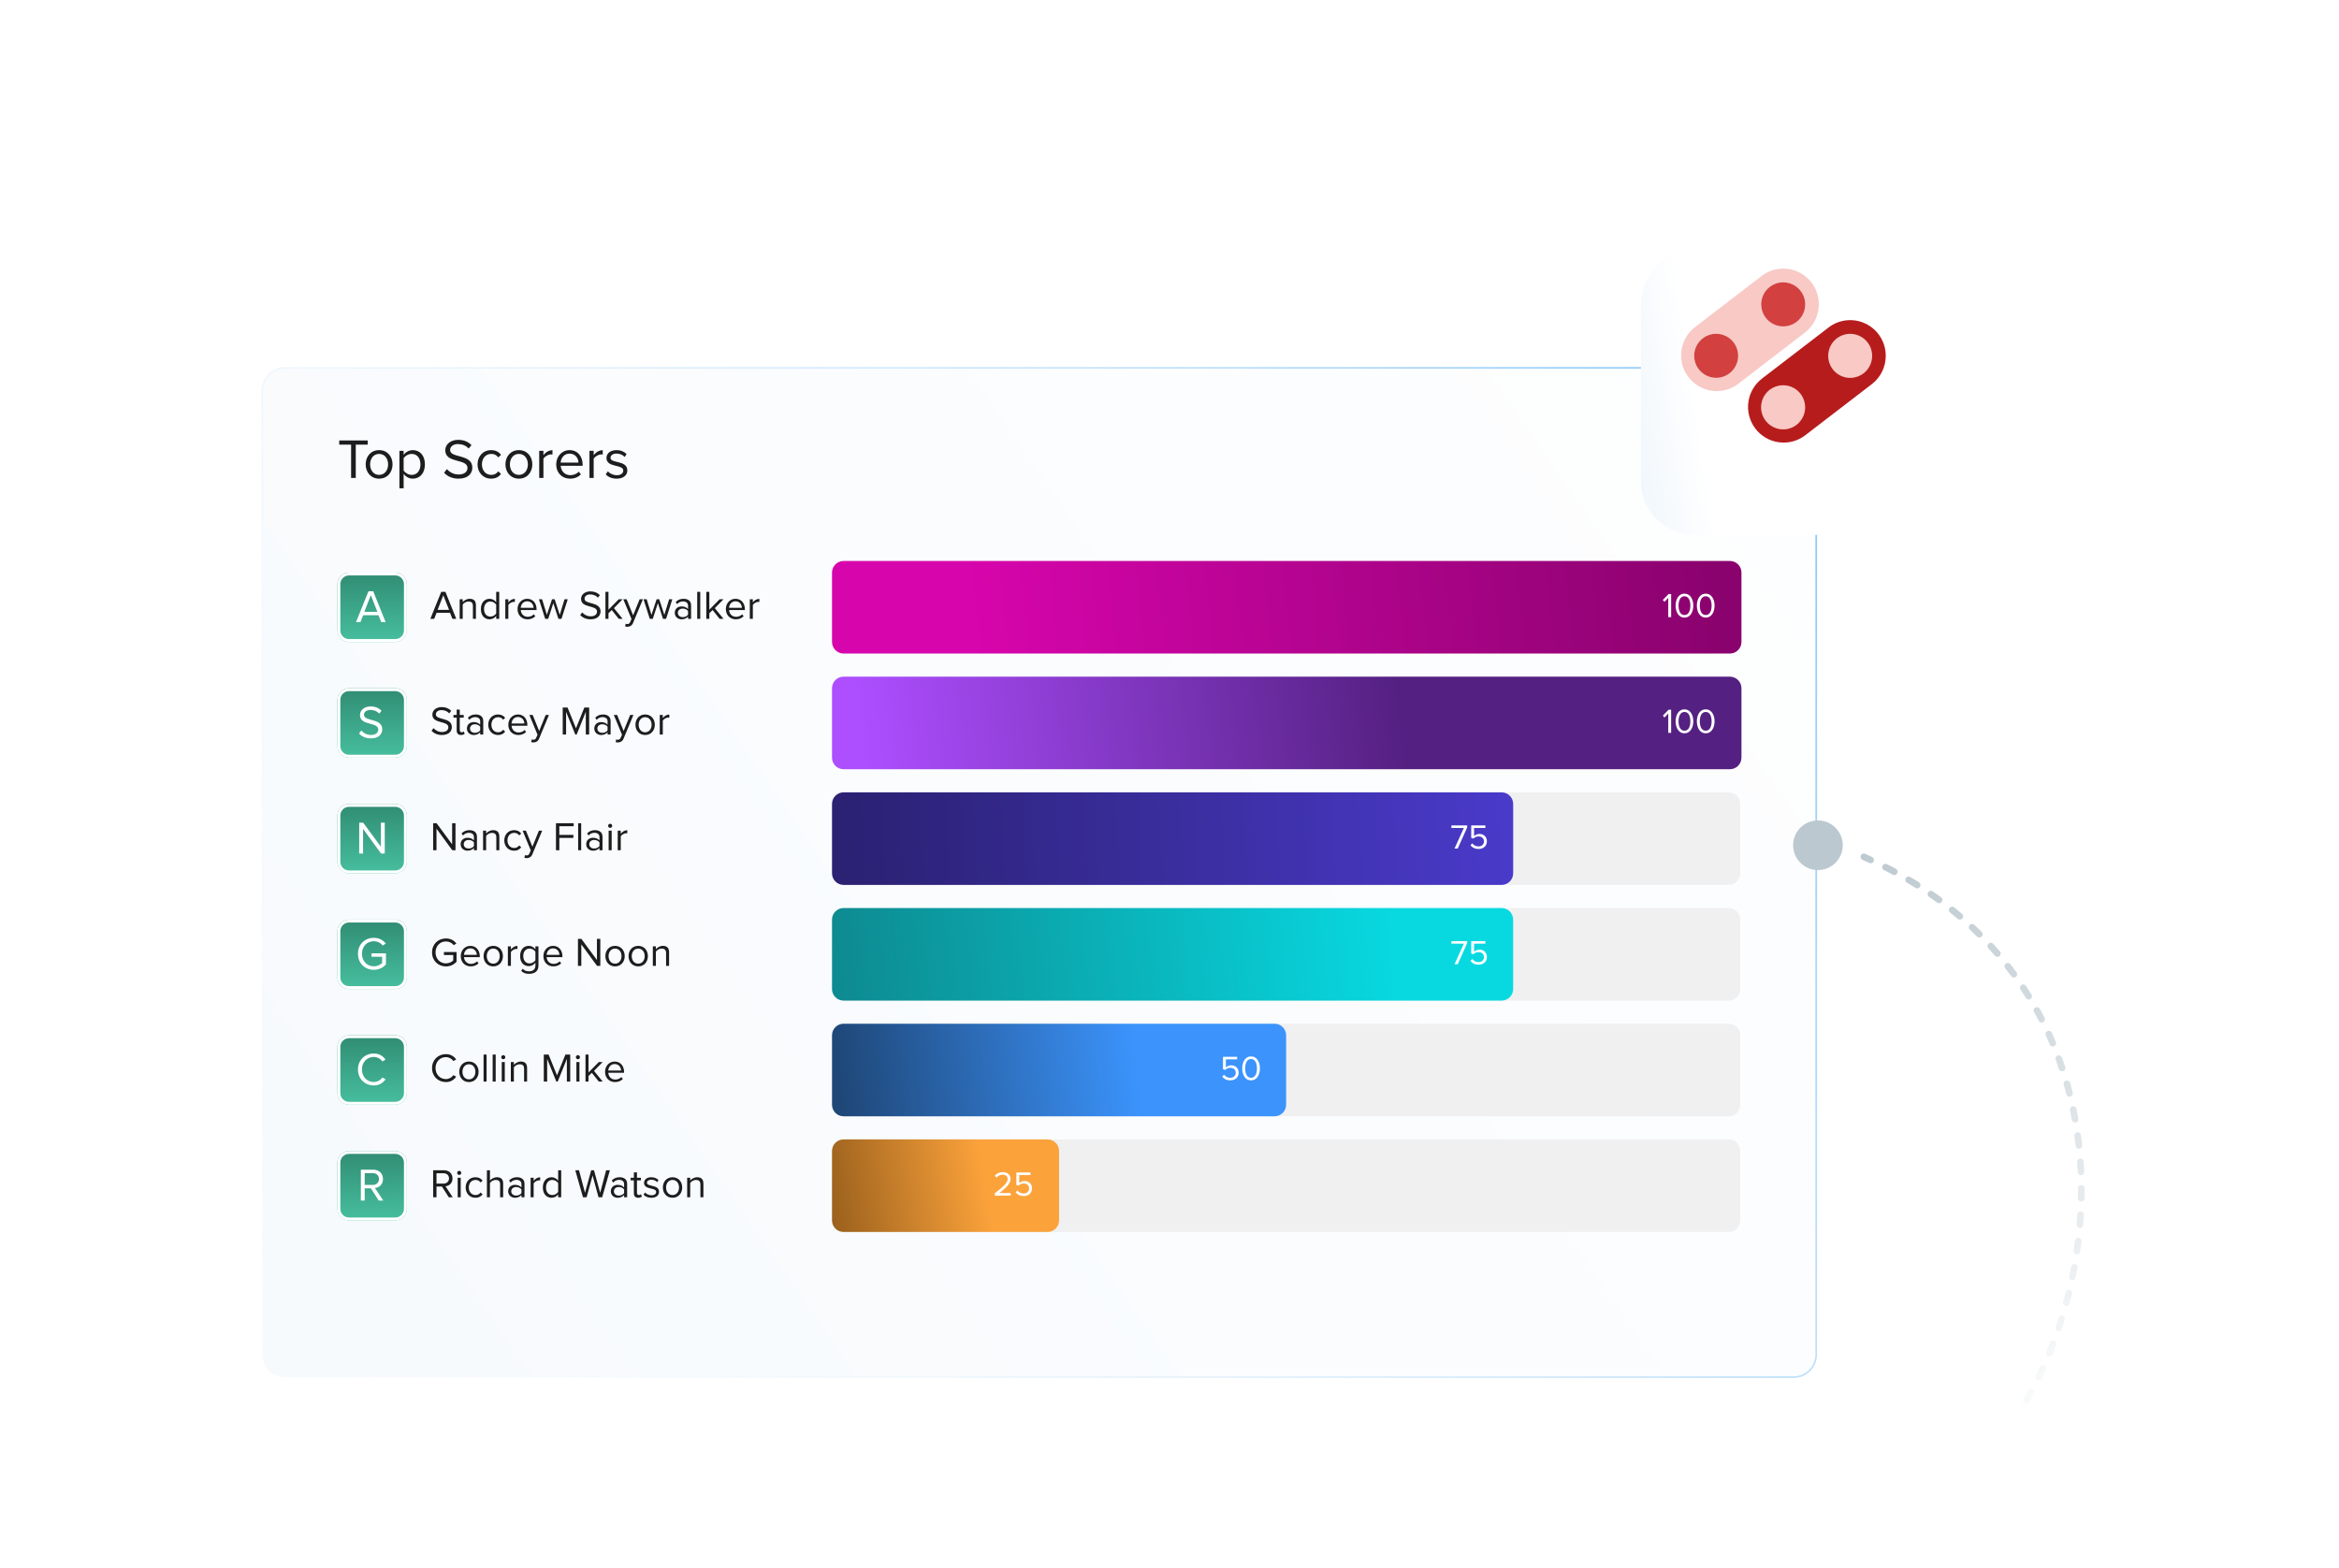 <svg width="707" height="474" viewBox="0 0 707 474" fill="none" xmlns="http://www.w3.org/2000/svg">
<g filter="url(#filter0_d_121_58826)">
<path d="M86.107 101.724H542.124C545.91 101.724 548.981 104.794 548.981 108.581V399.958C548.981 403.745 545.91 406.815 542.124 406.815H86.107C82.32 406.815 79.25 403.745 79.25 399.958V108.581C79.25 104.794 82.32 101.724 86.107 101.724Z" fill="url(#paint0_linear_121_58826)" stroke="url(#paint1_linear_121_58826)" stroke-width="0.5"/>
</g>
<path d="M612.491 423.349C623.438 404.191 629.715 380.364 629.082 356.416C628.065 317.988 609.252 279.25 563.384 259" stroke="url(#paint2_linear_121_58826)" stroke-width="2" stroke-linecap="round" stroke-dasharray="3 5"/>
<path d="M570.09 89.887C571.406 89.886 572.692 90.275 573.786 91.007C574.881 91.738 575.735 92.779 576.239 93.996C576.744 95.213 576.877 96.554 576.622 97.847C576.367 99.14 575.735 100.329 574.806 101.262C573.877 102.196 572.693 102.832 571.403 103.092C570.113 103.351 568.776 103.221 567.559 102.719C566.343 102.216 565.302 101.364 564.569 100.269C563.836 99.174 563.444 97.886 563.441 96.568C563.439 95.692 563.61 94.824 563.943 94.013C564.276 93.203 564.766 92.467 565.383 91.846C566.001 91.225 566.734 90.733 567.542 90.397C568.35 90.06 569.215 89.887 570.09 89.887Z" fill="#F8C9C5"/>
<path d="M107.536 144.482H106.125V134.401H102.538V133.143H111.14V134.401H107.536V144.482ZM114.592 144.686C112.093 144.686 110.529 142.748 110.529 140.368C110.529 137.988 112.093 136.067 114.592 136.067C117.091 136.067 118.655 137.988 118.655 140.368C118.655 142.748 117.091 144.686 114.592 144.686ZM114.592 143.547C116.343 143.547 117.312 142.051 117.312 140.368C117.312 138.702 116.343 137.206 114.592 137.206C112.841 137.206 111.872 138.702 111.872 140.368C111.872 142.051 112.841 143.547 114.592 143.547ZM124.78 144.686C123.658 144.686 122.689 144.142 122.009 143.241V147.61H120.734V136.271H122.009V137.495C122.604 136.662 123.624 136.067 124.78 136.067C126.939 136.067 128.435 137.699 128.435 140.368C128.435 143.02 126.939 144.686 124.78 144.686ZM124.457 143.547C126.106 143.547 127.092 142.187 127.092 140.368C127.092 138.549 126.106 137.206 124.457 137.206C123.454 137.206 122.451 137.801 122.009 138.515V142.221C122.451 142.935 123.454 143.547 124.457 143.547ZM138.585 144.686C136.63 144.686 135.168 143.938 134.233 142.884L135.083 141.796C135.814 142.646 137.038 143.428 138.636 143.428C140.659 143.428 141.305 142.34 141.305 141.456C141.305 138.532 134.59 140.164 134.59 136.118C134.59 134.248 136.256 132.956 138.5 132.956C140.217 132.956 141.56 133.551 142.512 134.554L141.662 135.591C140.812 134.639 139.622 134.231 138.381 134.231C137.038 134.231 136.052 134.962 136.052 136.033C136.052 138.583 142.767 137.121 142.767 141.354C142.767 142.986 141.645 144.686 138.585 144.686ZM148.444 144.686C145.996 144.686 144.347 142.799 144.347 140.368C144.347 137.937 145.996 136.067 148.444 136.067C149.94 136.067 150.824 136.679 151.453 137.495L150.603 138.26C150.059 137.512 149.362 137.206 148.512 137.206C146.778 137.206 145.673 138.549 145.673 140.368C145.673 142.187 146.778 143.547 148.512 143.547C149.362 143.547 150.059 143.207 150.603 142.476L151.453 143.258C150.824 144.074 149.94 144.686 148.444 144.686ZM156.843 144.686C154.344 144.686 152.78 142.748 152.78 140.368C152.78 137.988 154.344 136.067 156.843 136.067C159.342 136.067 160.906 137.988 160.906 140.368C160.906 142.748 159.342 144.686 156.843 144.686ZM156.843 143.547C158.594 143.547 159.563 142.051 159.563 140.368C159.563 138.702 158.594 137.206 156.843 137.206C155.092 137.206 154.123 138.702 154.123 140.368C154.123 142.051 155.092 143.547 156.843 143.547ZM164.26 144.482H162.985V136.271H164.26V137.58C164.923 136.73 165.875 136.084 166.997 136.084V137.393C166.844 137.376 166.691 137.359 166.504 137.359C165.705 137.359 164.634 138.005 164.26 138.668V144.482ZM172.319 144.686C169.871 144.686 168.12 142.935 168.12 140.368C168.12 137.988 169.82 136.067 172.166 136.067C174.648 136.067 176.11 138.005 176.11 140.47V140.793H169.48C169.582 142.34 170.653 143.632 172.421 143.632C173.373 143.632 174.308 143.258 174.971 142.578L175.583 143.411C174.75 144.227 173.645 144.686 172.319 144.686ZM174.852 139.841C174.835 138.634 174.019 137.121 172.149 137.121C170.398 137.121 169.531 138.6 169.463 139.841H174.852ZM179.45 144.482H178.175V136.271H179.45V137.58C180.113 136.73 181.065 136.084 182.187 136.084V137.393C182.034 137.376 181.881 137.359 181.694 137.359C180.895 137.359 179.824 138.005 179.45 138.668V144.482ZM186.405 144.686C185.045 144.686 183.923 144.261 183.09 143.394L183.736 142.476C184.28 143.105 185.317 143.649 186.439 143.649C187.697 143.649 188.394 143.054 188.394 142.238C188.394 140.249 183.311 141.473 183.311 138.43C183.311 137.138 184.399 136.067 186.354 136.067C187.765 136.067 188.751 136.594 189.397 137.257L188.802 138.141C188.309 137.546 187.425 137.104 186.354 137.104C185.232 137.104 184.535 137.665 184.535 138.396C184.535 140.181 189.618 139.008 189.618 142.204C189.618 143.581 188.513 144.686 186.405 144.686Z" fill="#1D1D1D"/>
<path d="M517.92 140.923L513.112 145.513C512.838 145.759 512.429 145.759 512.183 145.485C511.937 145.212 511.937 144.802 512.21 144.557L515.844 141.087H506.555C506.172 141.087 505.899 140.814 505.899 140.431C505.899 140.076 506.172 139.775 506.555 139.775H515.844L512.21 136.333C511.937 136.087 511.937 135.65 512.183 135.404C512.429 135.131 512.866 135.131 513.112 135.377L517.92 139.967C518.057 140.103 518.139 140.267 518.139 140.431C518.139 140.622 518.057 140.786 517.92 140.923Z" fill="#656669"/>
<g clip-path="url(#clip0_121_58826)">
<path d="M101.994 176.566C101.994 174.635 103.56 173.069 105.491 173.069H119.479C121.411 173.069 122.976 174.635 122.976 176.566V190.554C122.976 192.485 121.411 194.051 119.479 194.051H105.491C103.56 194.051 101.994 192.485 101.994 190.554V176.566Z" fill="url(#paint3_linear_121_58826)"/>
<path d="M116.564 188.06H115.235L114.409 185.976H109.765L108.94 188.06H107.611L111.374 178.73H112.815L116.564 188.06ZM114.074 184.955L112.087 179.919L110.115 184.955H114.074Z" fill="white"/>
</g>
<path d="M102.431 176.566C102.431 174.876 103.801 173.506 105.491 173.506H119.479C121.169 173.506 122.539 174.876 122.539 176.566V190.554C122.539 192.244 121.169 193.614 119.479 193.614H105.491C103.801 193.614 102.431 192.244 102.431 190.554V176.566Z" stroke="white" stroke-width="0.874"/>
<path d="M137.913 187.06H136.75L136.028 185.236H131.965L131.243 187.06H130.08L133.372 178.896H134.633L137.913 187.06ZM135.735 184.343L133.997 179.937L132.271 184.343H135.735ZM143.852 187.06H142.946V183.192C142.946 182.14 142.408 181.821 141.612 181.821C140.89 181.821 140.217 182.262 139.862 182.739V187.06H138.944V181.148H139.862V182.005C140.278 181.503 141.086 181.001 141.979 181.001C143.203 181.001 143.852 181.626 143.852 182.911V187.06ZM150.899 187.06H149.981V186.179C149.54 186.778 148.818 187.207 147.986 187.207C146.444 187.207 145.354 186.032 145.354 184.11C145.354 182.213 146.444 181.001 147.986 181.001C148.781 181.001 149.504 181.393 149.981 182.042V178.896H150.899V187.06ZM148.218 186.387C148.941 186.387 149.663 185.958 149.981 185.444V182.776C149.663 182.262 148.941 181.821 148.218 181.821C147.019 181.821 146.309 182.801 146.309 184.11C146.309 185.42 147.019 186.387 148.218 186.387ZM153.655 187.06H152.737V181.148H153.655V182.091C154.132 181.479 154.818 181.014 155.626 181.014V181.956C155.516 181.944 155.405 181.932 155.271 181.932C154.695 181.932 153.924 182.397 153.655 182.874V187.06ZM159.458 187.207C157.695 187.207 156.434 185.946 156.434 184.098C156.434 182.384 157.658 181.001 159.347 181.001C161.134 181.001 162.187 182.397 162.187 184.171V184.404H157.414C157.487 185.518 158.258 186.448 159.531 186.448C160.216 186.448 160.89 186.179 161.367 185.689L161.808 186.289C161.208 186.876 160.412 187.207 159.458 187.207ZM161.281 183.719C161.269 182.85 160.682 181.76 159.335 181.76C158.075 181.76 157.45 182.825 157.401 183.719H161.281ZM169.72 187.06H168.79L167.248 182.311L165.706 187.06H164.788L162.903 181.148H163.857L165.302 185.86L166.856 181.148H167.652L169.194 185.86L170.638 181.148H171.605L169.72 187.06ZM178.51 187.207C177.103 187.207 176.05 186.668 175.377 185.909L175.989 185.126C176.515 185.738 177.396 186.301 178.547 186.301C180.003 186.301 180.468 185.518 180.468 184.881C180.468 182.776 175.634 183.951 175.634 181.038C175.634 179.692 176.833 178.762 178.449 178.762C179.685 178.762 180.652 179.19 181.337 179.912L180.725 180.659C180.114 179.973 179.257 179.68 178.363 179.68C177.396 179.68 176.686 180.206 176.686 180.977C176.686 182.813 181.521 181.76 181.521 184.808C181.521 185.983 180.713 187.207 178.51 187.207ZM188.203 187.06H187.028L184.911 184.404L183.919 185.371V187.06H183.001V178.896H183.919V184.294L187.028 181.148H188.191L185.572 183.829L188.203 187.06ZM188.97 189.373L189.105 188.541C189.239 188.602 189.46 188.639 189.607 188.639C190.011 188.639 190.28 188.504 190.488 188.015L190.88 187.121L188.407 181.148H189.411L191.369 185.995L193.34 181.148H194.331L191.369 188.259C191.014 189.116 190.414 189.447 189.631 189.459C189.435 189.459 189.129 189.422 188.97 189.373ZM201.335 187.06H200.405L198.863 182.311L197.32 187.06H196.402L194.518 181.148H195.472L196.916 185.86L198.471 181.148H199.266L200.809 185.86L202.253 181.148H203.22L201.335 187.06ZM208.891 187.06H207.973V186.387C207.496 186.925 206.811 187.207 206.015 187.207C205.024 187.207 203.959 186.534 203.959 185.248C203.959 183.914 205.011 183.302 206.015 183.302C206.823 183.302 207.496 183.559 207.973 184.098V183.033C207.973 182.25 207.337 181.797 206.48 181.797C205.77 181.797 205.195 182.042 204.669 182.617L204.24 181.981C204.877 181.32 205.636 181.001 206.603 181.001C207.863 181.001 208.891 181.564 208.891 182.996V187.06ZM206.358 186.546C206.994 186.546 207.618 186.301 207.973 185.812V184.685C207.618 184.208 206.994 183.963 206.358 183.963C205.489 183.963 204.889 184.502 204.889 185.248C204.889 186.007 205.489 186.546 206.358 186.546ZM211.661 187.06H210.743V178.896H211.661V187.06ZM218.694 187.06H217.519L215.402 184.404L214.41 185.371V187.06H213.493V178.896H214.41V184.294L217.519 181.148H218.682L216.063 183.829L218.694 187.06ZM222.424 187.207C220.662 187.207 219.401 185.946 219.401 184.098C219.401 182.384 220.625 181.001 222.314 181.001C224.101 181.001 225.154 182.397 225.154 184.171V184.404H220.38C220.454 185.518 221.225 186.448 222.498 186.448C223.183 186.448 223.856 186.179 224.334 185.689L224.774 186.289C224.174 186.876 223.379 187.207 222.424 187.207ZM224.248 183.719C224.236 182.85 223.648 181.76 222.302 181.76C221.041 181.76 220.417 182.825 220.368 183.719H224.248ZM227.558 187.06H226.64V181.148H227.558V182.091C228.036 181.479 228.721 181.014 229.529 181.014V181.956C229.419 181.944 229.309 181.932 229.174 181.932C228.599 181.932 227.828 182.397 227.558 182.874V187.06Z" fill="#1D1D1D"/>
<path d="M251.491 173.069C251.491 171.138 253.057 169.572 254.988 169.572H522.886C524.818 169.572 526.383 171.138 526.383 173.069V194.051C526.383 195.982 524.818 197.548 522.886 197.548H254.988C253.057 197.548 251.491 195.982 251.491 194.051V173.069Z" fill="url(#paint4_linear_121_58826)"/>
<path d="M505.128 186.56H504.257V180.706L503.135 181.902L502.61 181.367L504.362 179.562H505.128V186.56ZM509.155 186.686C507.235 186.686 506.48 184.766 506.48 183.066C506.48 181.356 507.235 179.458 509.155 179.458C511.064 179.458 511.83 181.356 511.83 183.066C511.83 184.766 511.064 186.686 509.155 186.686ZM509.155 185.909C510.487 185.909 510.938 184.462 510.938 183.066C510.938 181.671 510.487 180.234 509.155 180.234C507.823 180.234 507.371 181.671 507.371 183.066C507.371 184.462 507.823 185.909 509.155 185.909ZM515.579 186.686C513.659 186.686 512.903 184.766 512.903 183.066C512.903 181.356 513.659 179.458 515.579 179.458C517.488 179.458 518.254 181.356 518.254 183.066C518.254 184.766 517.488 186.686 515.579 186.686ZM515.579 185.909C516.911 185.909 517.362 184.462 517.362 183.066C517.362 181.671 516.911 180.234 515.579 180.234C514.246 180.234 513.795 181.671 513.795 183.066C513.795 184.462 514.246 185.909 515.579 185.909Z" fill="white"/>
<g clip-path="url(#clip1_121_58826)">
<path d="M101.994 211.536C101.994 209.605 103.56 208.039 105.491 208.039H119.479C121.411 208.039 122.976 209.605 122.976 211.536V225.524C122.976 227.455 121.411 229.021 119.479 229.021H105.491C103.56 229.021 101.994 227.455 101.994 225.524V211.536Z" fill="url(#paint5_linear_121_58826)"/>
<path d="M112.098 223.198C110.489 223.198 109.286 222.582 108.517 221.715L109.216 220.82C109.818 221.519 110.825 222.163 112.14 222.163C113.804 222.163 114.336 221.268 114.336 220.54C114.336 218.134 108.811 219.477 108.811 216.148C108.811 214.609 110.181 213.546 112.028 213.546C113.441 213.546 114.546 214.036 115.329 214.861L114.63 215.714C113.93 214.931 112.951 214.595 111.93 214.595C110.825 214.595 110.014 215.197 110.014 216.078C110.014 218.176 115.539 216.973 115.539 220.456C115.539 221.799 114.616 223.198 112.098 223.198Z" fill="white"/>
</g>
<path d="M102.431 211.536C102.431 209.846 103.801 208.476 105.491 208.476H119.479C121.169 208.476 122.539 209.846 122.539 211.536V225.524C122.539 227.214 121.169 228.584 119.479 228.584H105.491C103.801 228.584 102.431 227.214 102.431 225.524V211.536Z" stroke="white" stroke-width="0.874"/>
<path d="M133.568 222.177C132.161 222.177 131.108 221.638 130.435 220.88L131.047 220.096C131.573 220.708 132.454 221.271 133.605 221.271C135.061 221.271 135.526 220.488 135.526 219.851C135.526 217.746 130.692 218.921 130.692 216.008C130.692 214.662 131.891 213.732 133.507 213.732C134.743 213.732 135.71 214.16 136.395 214.882L135.783 215.629C135.172 214.943 134.315 214.65 133.421 214.65C132.454 214.65 131.744 215.176 131.744 215.947C131.744 217.783 136.579 216.73 136.579 219.778C136.579 220.953 135.771 222.177 133.568 222.177ZM139.362 222.177C138.48 222.177 138.04 221.675 138.04 220.794V216.926H137.061V216.118H138.04V214.503H138.97V216.118H140.169V216.926H138.97V220.598C138.97 221.039 139.166 221.357 139.557 221.357C139.827 221.357 140.059 221.234 140.182 221.1L140.451 221.797C140.218 222.018 139.888 222.177 139.362 222.177ZM146.068 222.03H145.15V221.357C144.673 221.895 143.987 222.177 143.192 222.177C142.2 222.177 141.136 221.504 141.136 220.219C141.136 218.884 142.188 218.272 143.192 218.272C144 218.272 144.673 218.53 145.15 219.068V218.003C145.15 217.22 144.514 216.767 143.657 216.767C142.947 216.767 142.372 217.012 141.846 217.587L141.417 216.951C142.054 216.29 142.812 215.971 143.779 215.971C145.04 215.971 146.068 216.534 146.068 217.967V222.03ZM143.535 221.516C144.171 221.516 144.795 221.271 145.15 220.782V219.656C144.795 219.178 144.171 218.933 143.535 218.933C142.666 218.933 142.066 219.472 142.066 220.219C142.066 220.977 142.666 221.516 143.535 221.516ZM150.527 222.177C148.765 222.177 147.578 220.818 147.578 219.068C147.578 217.318 148.765 215.971 150.527 215.971C151.604 215.971 152.241 216.412 152.694 217L152.082 217.55C151.69 217.012 151.188 216.792 150.576 216.792C149.328 216.792 148.532 217.758 148.532 219.068C148.532 220.378 149.328 221.357 150.576 221.357C151.188 221.357 151.69 221.112 152.082 220.586L152.694 221.149C152.241 221.736 151.604 222.177 150.527 222.177ZM156.673 222.177C154.91 222.177 153.649 220.916 153.649 219.068C153.649 217.355 154.873 215.971 156.562 215.971C158.349 215.971 159.402 217.367 159.402 219.142V219.374H154.629C154.702 220.488 155.473 221.418 156.746 221.418C157.431 221.418 158.105 221.149 158.582 220.659L159.023 221.259C158.423 221.846 157.627 222.177 156.673 222.177ZM158.496 218.689C158.484 217.82 157.897 216.73 156.55 216.73C155.29 216.73 154.665 217.795 154.616 218.689H158.496ZM160.571 224.343L160.705 223.511C160.84 223.572 161.06 223.609 161.207 223.609C161.611 223.609 161.88 223.474 162.088 222.985L162.48 222.091L160.008 216.118H161.011L162.97 220.965L164.94 216.118H165.932L162.97 223.23C162.615 224.086 162.015 224.417 161.232 224.429C161.036 224.429 160.73 224.392 160.571 224.343ZM178.086 222.03H177.07V215.164L174.304 222.03H173.888L171.109 215.164V222.03H170.093V213.866H171.55L174.096 220.157L176.629 213.866H178.086V222.03ZM184.568 222.03H183.65V221.357C183.172 221.895 182.487 222.177 181.691 222.177C180.7 222.177 179.635 221.504 179.635 220.219C179.635 218.884 180.688 218.272 181.691 218.272C182.499 218.272 183.172 218.53 183.65 219.068V218.003C183.65 217.22 183.013 216.767 182.156 216.767C181.447 216.767 180.871 217.012 180.345 217.587L179.917 216.951C180.553 216.29 181.312 215.971 182.279 215.971C183.54 215.971 184.568 216.534 184.568 217.967V222.03ZM182.034 221.516C182.671 221.516 183.295 221.271 183.65 220.782V219.656C183.295 219.178 182.671 218.933 182.034 218.933C181.165 218.933 180.565 219.472 180.565 220.219C180.565 220.977 181.165 221.516 182.034 221.516ZM186.102 224.343L186.236 223.511C186.371 223.572 186.591 223.609 186.738 223.609C187.142 223.609 187.411 223.474 187.619 222.985L188.011 222.091L185.538 216.118H186.542L188.5 220.965L190.471 216.118H191.462L188.5 223.23C188.146 224.086 187.546 224.417 186.762 224.429C186.567 224.429 186.261 224.392 186.102 224.343ZM195.003 222.177C193.203 222.177 192.077 220.782 192.077 219.068C192.077 217.355 193.203 215.971 195.003 215.971C196.802 215.971 197.928 217.355 197.928 219.068C197.928 220.782 196.802 222.177 195.003 222.177ZM195.003 221.357C196.263 221.357 196.961 220.28 196.961 219.068C196.961 217.869 196.263 216.792 195.003 216.792C193.742 216.792 193.044 217.869 193.044 219.068C193.044 220.28 193.742 221.357 195.003 221.357ZM200.342 222.03H199.424V216.118H200.342V217.061C200.82 216.449 201.505 215.984 202.313 215.984V216.926C202.203 216.914 202.092 216.902 201.958 216.902C201.383 216.902 200.611 217.367 200.342 217.844V222.03Z" fill="#1D1D1D"/>
<path d="M251.491 208.039C251.491 206.108 253.057 204.542 254.988 204.542H522.886C524.818 204.542 526.383 206.108 526.383 208.039V229.021C526.383 230.952 524.818 232.518 522.886 232.518H254.988C253.057 232.518 251.491 230.952 251.491 229.021V208.039Z" fill="url(#paint6_linear_121_58826)"/>
<path d="M505.128 221.53H504.257V215.676L503.135 216.872L502.61 216.337L504.362 214.533H505.128V221.53ZM509.155 221.656C507.235 221.656 506.48 219.736 506.48 218.037C506.48 216.326 507.235 214.428 509.155 214.428C511.064 214.428 511.83 216.326 511.83 218.037C511.83 219.736 511.064 221.656 509.155 221.656ZM509.155 220.88C510.487 220.88 510.938 219.432 510.938 218.037C510.938 216.641 510.487 215.204 509.155 215.204C507.823 215.204 507.371 216.641 507.371 218.037C507.371 219.432 507.823 220.88 509.155 220.88ZM515.579 221.656C513.659 221.656 512.903 219.736 512.903 218.037C512.903 216.326 513.659 214.428 515.579 214.428C517.488 214.428 518.254 216.326 518.254 218.037C518.254 219.736 517.488 221.656 515.579 221.656ZM515.579 220.88C516.911 220.88 517.362 219.432 517.362 218.037C517.362 216.641 516.911 215.204 515.579 215.204C514.246 215.204 513.795 216.641 513.795 218.037C513.795 219.432 514.246 220.88 515.579 220.88Z" fill="white"/>
<g clip-path="url(#clip2_121_58826)">
<path d="M101.994 246.506C101.994 244.575 103.56 243.009 105.491 243.009H119.479C121.411 243.009 122.976 244.575 122.976 246.506V260.494C122.976 262.425 121.411 263.991 119.479 263.991H105.491C103.56 263.991 101.994 262.425 101.994 260.494V246.506Z" fill="url(#paint7_linear_121_58826)"/>
<path d="M116.298 258H115.179L109.737 250.558V258H108.576V248.67H109.765L115.137 255.958V248.67H116.298V258Z" fill="white"/>
</g>
<path d="M102.431 246.506C102.431 244.816 103.801 243.446 105.491 243.446H119.479C121.169 243.446 122.539 244.816 122.539 246.506V260.494C122.539 262.184 121.169 263.554 119.479 263.554H105.491C103.801 263.554 102.431 262.184 102.431 260.494V246.506Z" stroke="white" stroke-width="0.874"/>
<path d="M137.681 257H136.701L131.94 250.489V257H130.924V248.836H131.965L136.665 255.213V248.836H137.681V257ZM144.168 257H143.25V256.327C142.772 256.865 142.087 257.147 141.291 257.147C140.3 257.147 139.235 256.474 139.235 255.189C139.235 253.854 140.288 253.242 141.291 253.242C142.099 253.242 142.772 253.499 143.25 254.038V252.973C143.25 252.19 142.613 251.737 141.756 251.737C141.047 251.737 140.471 251.982 139.945 252.557L139.517 251.921C140.153 251.26 140.912 250.941 141.879 250.941C143.14 250.941 144.168 251.504 144.168 252.936V257ZM141.634 256.486C142.271 256.486 142.895 256.241 143.25 255.752V254.626C142.895 254.148 142.271 253.903 141.634 253.903C140.765 253.903 140.165 254.442 140.165 255.189C140.165 255.947 140.765 256.486 141.634 256.486ZM150.928 257H150.022V253.132C150.022 252.08 149.484 251.761 148.688 251.761C147.966 251.761 147.293 252.202 146.938 252.679V257H146.02V251.088H146.938V251.945C147.354 251.443 148.162 250.941 149.055 250.941C150.279 250.941 150.928 251.566 150.928 252.851V257ZM155.38 257.147C153.618 257.147 152.43 255.788 152.43 254.038C152.43 252.288 153.618 250.941 155.38 250.941C156.457 250.941 157.094 251.382 157.546 251.97L156.934 252.52C156.543 251.982 156.041 251.761 155.429 251.761C154.181 251.761 153.385 252.728 153.385 254.038C153.385 255.348 154.181 256.327 155.429 256.327C156.041 256.327 156.543 256.082 156.934 255.556L157.546 256.119C157.094 256.706 156.457 257.147 155.38 257.147ZM158.527 259.313L158.661 258.481C158.796 258.542 159.016 258.579 159.163 258.579C159.567 258.579 159.836 258.444 160.044 257.955L160.436 257.061L157.964 251.088H158.967L160.926 255.935L162.896 251.088H163.888L160.926 258.199C160.571 259.056 159.971 259.387 159.188 259.399C158.992 259.399 158.686 259.362 158.527 259.313ZM169.065 257H168.049V248.836H173.398V249.742H169.065V252.373H173.312V253.279H169.065V257ZM175.672 257H174.754V248.836H175.672V257ZM182.117 257H181.199V256.327C180.722 256.865 180.037 257.147 179.241 257.147C178.25 257.147 177.185 256.474 177.185 255.189C177.185 253.854 178.237 253.242 179.241 253.242C180.049 253.242 180.722 253.499 181.199 254.038V252.973C181.199 252.19 180.563 251.737 179.706 251.737C178.996 251.737 178.421 251.982 177.895 252.557L177.466 251.921C178.103 251.26 178.862 250.941 179.829 250.941C181.089 250.941 182.117 251.504 182.117 252.936V257ZM179.584 256.486C180.22 256.486 180.844 256.241 181.199 255.752V254.626C180.844 254.148 180.22 253.903 179.584 253.903C178.715 253.903 178.115 254.442 178.115 255.189C178.115 255.947 178.715 256.486 179.584 256.486ZM184.435 250.244C184.092 250.244 183.81 249.975 183.81 249.632C183.81 249.289 184.092 249.008 184.435 249.008C184.777 249.008 185.047 249.289 185.047 249.632C185.047 249.975 184.777 250.244 184.435 250.244ZM184.887 257H183.969V251.088H184.887V257ZM187.637 257H186.719V251.088H187.637V252.031C188.114 251.419 188.799 250.954 189.607 250.954V251.896C189.497 251.884 189.387 251.872 189.252 251.872C188.677 251.872 187.906 252.337 187.637 252.814V257Z" fill="#1D1D1D"/>
<path d="M251.491 243.009C251.491 241.078 253.057 239.512 254.988 239.512H522.509C524.44 239.512 526.006 241.078 526.006 243.009V263.991C526.006 265.922 524.44 267.488 522.509 267.488H254.988C253.057 267.488 251.491 265.922 251.491 263.991V243.009Z" fill="#F0F0F0"/>
<path d="M251.491 243.009C251.491 241.078 253.057 239.512 254.988 239.512H453.88C455.812 239.512 457.377 241.078 457.377 243.009V263.991C457.377 265.922 455.812 267.488 453.88 267.488H254.988C253.057 267.488 251.491 265.922 251.491 263.991V243.009Z" fill="url(#paint8_linear_121_58826)"/>
<path d="M440.618 256.5H439.653L442.475 250.279H438.709V249.502H443.482V250.1L440.618 256.5ZM446.941 256.626C445.766 256.626 445 256.196 444.475 255.503L445.01 254.916C445.472 255.514 446.091 255.85 446.941 255.85C447.895 255.85 448.556 255.199 448.556 254.349C448.556 253.426 447.895 252.839 446.951 252.839C446.343 252.839 445.808 253.038 445.336 253.489L444.696 253.269V249.502H448.976V250.279H445.566V252.713C445.913 252.377 446.5 252.083 447.203 252.083C448.378 252.083 449.438 252.87 449.438 254.318C449.438 255.734 448.347 256.626 446.941 256.626Z" fill="white"/>
<g clip-path="url(#clip3_121_58826)">
<path d="M101.994 281.476C101.994 279.545 103.56 277.979 105.491 277.979H119.479C121.411 277.979 122.976 279.545 122.976 281.476V295.464C122.976 297.396 121.411 298.961 119.479 298.961H105.491C103.56 298.961 101.994 297.396 101.994 295.464V281.476Z" fill="url(#paint9_linear_121_58826)"/>
<path d="M112.997 293.152C110.339 293.152 108.199 291.208 108.199 288.312C108.199 285.403 110.339 283.486 112.997 283.486C114.661 283.486 115.808 284.214 116.62 285.221L115.696 285.808C115.109 285.053 114.116 284.521 112.997 284.521C110.954 284.521 109.402 286.074 109.402 288.312C109.402 290.522 110.954 292.103 112.997 292.103C114.116 292.103 115.039 291.571 115.514 291.096V289.207H112.297V288.172H116.661V291.529C115.794 292.508 114.521 293.152 112.997 293.152Z" fill="white"/>
</g>
<path d="M102.431 281.476C102.431 279.786 103.801 278.416 105.491 278.416H119.479C121.169 278.416 122.539 279.786 122.539 281.476V295.464C122.539 297.154 121.169 298.524 119.479 298.524H105.491C103.801 298.524 102.431 297.154 102.431 295.464V281.476Z" stroke="white" stroke-width="0.874"/>
<path d="M134.792 292.129C132.467 292.129 130.594 290.428 130.594 287.894C130.594 285.349 132.467 283.672 134.792 283.672C136.249 283.672 137.252 284.308 137.962 285.189L137.154 285.703C136.64 285.043 135.771 284.577 134.792 284.577C133.005 284.577 131.647 285.936 131.647 287.894C131.647 289.828 133.005 291.211 134.792 291.211C135.771 291.211 136.579 290.746 136.995 290.33V288.678H134.18V287.772H137.999V290.709C137.24 291.566 136.126 292.129 134.792 292.129ZM142.294 292.117C140.531 292.117 139.27 290.856 139.27 289.008C139.27 287.295 140.494 285.912 142.183 285.912C143.97 285.912 145.023 287.307 145.023 289.082V289.314H140.25C140.323 290.428 141.094 291.358 142.367 291.358C143.052 291.358 143.726 291.089 144.203 290.599L144.644 291.199C144.044 291.786 143.248 292.117 142.294 292.117ZM144.117 288.629C144.105 287.76 143.518 286.67 142.171 286.67C140.911 286.67 140.286 287.735 140.237 288.629H144.117ZM149.092 292.117C147.293 292.117 146.167 290.722 146.167 289.008C146.167 287.295 147.293 285.912 149.092 285.912C150.892 285.912 152.018 287.295 152.018 289.008C152.018 290.722 150.892 292.117 149.092 292.117ZM149.092 291.297C150.353 291.297 151.051 290.22 151.051 289.008C151.051 287.809 150.353 286.732 149.092 286.732C147.832 286.732 147.134 287.809 147.134 289.008C147.134 290.22 147.832 291.297 149.092 291.297ZM154.432 291.97H153.514V286.058H154.432V287.001C154.909 286.389 155.595 285.924 156.403 285.924V286.866C156.292 286.854 156.182 286.842 156.048 286.842C155.472 286.842 154.701 287.307 154.432 287.784V291.97ZM159.929 294.369C158.937 294.369 158.252 294.173 157.542 293.476L158.007 292.815C158.497 293.39 159.084 293.61 159.929 293.61C160.908 293.61 161.838 293.133 161.838 291.884V290.991C161.397 291.591 160.675 292.044 159.843 292.044C158.301 292.044 157.211 290.893 157.211 288.984C157.211 287.087 158.288 285.912 159.843 285.912C160.638 285.912 161.361 286.303 161.838 286.952V286.058H162.756V291.884C162.756 293.757 161.373 294.369 159.929 294.369ZM160.075 291.223C160.798 291.223 161.507 290.783 161.838 290.269V287.674C161.507 287.172 160.798 286.732 160.075 286.732C158.876 286.732 158.166 287.674 158.166 288.984C158.166 290.281 158.876 291.223 160.075 291.223ZM167.275 292.117C165.512 292.117 164.251 290.856 164.251 289.008C164.251 287.295 165.475 285.912 167.164 285.912C168.951 285.912 170.004 287.307 170.004 289.082V289.314H165.231C165.304 290.428 166.075 291.358 167.348 291.358C168.033 291.358 168.707 291.089 169.184 290.599L169.625 291.199C169.025 291.786 168.229 292.117 167.275 292.117ZM169.098 288.629C169.086 287.76 168.499 286.67 167.152 286.67C165.892 286.67 165.267 287.735 165.218 288.629H169.098ZM181.451 291.97H180.472L175.711 285.459V291.97H174.695V283.806H175.735L180.435 290.183V283.806H181.451V291.97ZM185.907 292.117C184.107 292.117 182.981 290.722 182.981 289.008C182.981 287.295 184.107 285.912 185.907 285.912C187.706 285.912 188.832 287.295 188.832 289.008C188.832 290.722 187.706 292.117 185.907 292.117ZM185.907 291.297C187.167 291.297 187.865 290.22 187.865 289.008C187.865 287.809 187.167 286.732 185.907 286.732C184.646 286.732 183.948 287.809 183.948 289.008C183.948 290.22 184.646 291.297 185.907 291.297ZM192.911 292.117C191.112 292.117 189.986 290.722 189.986 289.008C189.986 287.295 191.112 285.912 192.911 285.912C194.71 285.912 195.836 287.295 195.836 289.008C195.836 290.722 194.71 292.117 192.911 292.117ZM192.911 291.297C194.171 291.297 194.869 290.22 194.869 289.008C194.869 287.809 194.171 286.732 192.911 286.732C191.65 286.732 190.952 287.809 190.952 289.008C190.952 290.22 191.65 291.297 192.911 291.297ZM202.241 291.97H201.335V288.102C201.335 287.05 200.796 286.732 200.001 286.732C199.279 286.732 198.605 287.172 198.25 287.65V291.97H197.333V286.058H198.25V286.915C198.667 286.413 199.474 285.912 200.368 285.912C201.592 285.912 202.241 286.536 202.241 287.821V291.97Z" fill="#1D1D1D"/>
<path d="M251.491 277.979C251.491 276.048 253.057 274.482 254.988 274.482H522.509C524.44 274.482 526.006 276.048 526.006 277.979V298.961C526.006 300.892 524.44 302.458 522.509 302.458H254.988C253.057 302.458 251.491 300.892 251.491 298.961V277.979Z" fill="#F0F0F0"/>
<path d="M251.491 277.979C251.491 276.048 253.057 274.482 254.988 274.482H453.88C455.812 274.482 457.377 276.048 457.377 277.979V298.961C457.377 300.892 455.812 302.458 453.88 302.458H254.988C253.057 302.458 251.491 300.892 251.491 298.961V277.979Z" fill="url(#paint10_linear_121_58826)"/>
<path d="M440.618 291.47H439.653L442.475 285.249H438.709V284.473H443.482V285.071L440.618 291.47ZM446.941 291.596C445.766 291.596 445 291.166 444.475 290.473L445.01 289.886C445.472 290.484 446.091 290.82 446.941 290.82C447.895 290.82 448.556 290.169 448.556 289.319C448.556 288.396 447.895 287.809 446.951 287.809C446.343 287.809 445.808 288.008 445.336 288.459L444.696 288.239V284.473H448.976V285.249H445.566V287.683C445.913 287.347 446.5 287.053 447.203 287.053C448.378 287.053 449.438 287.84 449.438 289.288C449.438 290.704 448.347 291.596 446.941 291.596Z" fill="white"/>
<g clip-path="url(#clip4_121_58826)">
<path d="M101.994 316.446C101.994 314.515 103.56 312.949 105.491 312.949H119.479C121.411 312.949 122.976 314.515 122.976 316.446V330.434C122.976 332.366 121.411 333.931 119.479 333.931H105.491C103.56 333.931 101.994 332.366 101.994 330.434V316.446Z" fill="url(#paint11_linear_121_58826)"/>
<path d="M112.997 328.108C110.311 328.108 108.199 326.15 108.199 323.282C108.199 320.415 110.311 318.456 112.997 318.456C114.647 318.456 115.794 319.24 116.536 320.303L115.57 320.848C115.039 320.051 114.06 319.491 112.997 319.491C110.954 319.491 109.402 321.044 109.402 323.282C109.402 325.492 110.954 327.073 112.997 327.073C114.06 327.073 115.039 326.499 115.57 325.716L116.55 326.248C115.766 327.325 114.647 328.108 112.997 328.108Z" fill="white"/>
</g>
<path d="M102.431 316.446C102.431 314.756 103.801 313.386 105.491 313.386H119.479C121.169 313.386 122.539 314.756 122.539 316.446V330.434C122.539 332.124 121.169 333.494 119.479 333.494H105.491C103.801 333.494 102.431 332.124 102.431 330.434V316.446Z" stroke="white" stroke-width="0.874"/>
<path d="M134.792 327.087C132.442 327.087 130.594 325.374 130.594 322.864C130.594 320.355 132.442 318.642 134.792 318.642C136.236 318.642 137.24 319.327 137.889 320.257L137.044 320.735C136.579 320.037 135.722 319.548 134.792 319.548C133.005 319.548 131.647 320.906 131.647 322.864C131.647 324.798 133.005 326.181 134.792 326.181C135.722 326.181 136.579 325.68 137.044 324.994L137.901 325.459C137.216 326.402 136.236 327.087 134.792 327.087ZM141.741 327.087C139.942 327.087 138.816 325.692 138.816 323.978C138.816 322.265 139.942 320.882 141.741 320.882C143.541 320.882 144.667 322.265 144.667 323.978C144.667 325.692 143.541 327.087 141.741 327.087ZM141.741 326.267C143.002 326.267 143.7 325.19 143.7 323.978C143.7 322.779 143.002 321.702 141.741 321.702C140.481 321.702 139.783 322.779 139.783 323.978C139.783 325.19 140.481 326.267 141.741 326.267ZM147.081 326.94H146.163V318.776H147.081V326.94ZM149.83 326.94H148.912V318.776H149.83V326.94ZM152.127 320.184C151.784 320.184 151.502 319.915 151.502 319.572C151.502 319.229 151.784 318.948 152.127 318.948C152.469 318.948 152.738 319.229 152.738 319.572C152.738 319.915 152.469 320.184 152.127 320.184ZM152.579 326.94H151.661V321.029H152.579V326.94ZM159.319 326.94H158.413V323.073C158.413 322.02 157.874 321.702 157.079 321.702C156.357 321.702 155.683 322.142 155.328 322.62V326.94H154.411V321.029H155.328V321.885C155.745 321.384 156.552 320.882 157.446 320.882C158.67 320.882 159.319 321.506 159.319 322.791V326.94ZM172.36 326.94H171.344V320.074L168.578 326.94H168.162L165.384 320.074V326.94H164.368V318.776H165.824L168.37 325.068L170.904 318.776H172.36V326.94ZM174.693 320.184C174.35 320.184 174.069 319.915 174.069 319.572C174.069 319.229 174.35 318.948 174.693 318.948C175.036 318.948 175.305 319.229 175.305 319.572C175.305 319.915 175.036 320.184 174.693 320.184ZM175.146 326.94H174.228V321.029H175.146V326.94ZM182.179 326.94H181.004L178.887 324.284L177.895 325.251V326.94H176.977V318.776H177.895V324.174L181.004 321.029H182.167L179.547 323.709L182.179 326.94ZM185.909 327.087C184.146 327.087 182.886 325.826 182.886 323.978C182.886 322.265 184.11 320.882 185.799 320.882C187.586 320.882 188.638 322.277 188.638 324.052V324.284H183.865C183.938 325.398 184.709 326.328 185.982 326.328C186.668 326.328 187.341 326.059 187.818 325.569L188.259 326.169C187.659 326.757 186.864 327.087 185.909 327.087ZM187.733 323.599C187.72 322.73 187.133 321.641 185.786 321.641C184.526 321.641 183.902 322.705 183.853 323.599H187.733Z" fill="#1D1D1D"/>
<path d="M251.491 312.949C251.491 311.018 253.057 309.452 254.988 309.452H522.509C524.44 309.452 526.006 311.018 526.006 312.949V333.931C526.006 335.863 524.44 337.428 522.509 337.428H254.988C253.057 337.428 251.491 335.863 251.491 333.931V312.949Z" fill="#F0F0F0"/>
<path d="M251.491 312.949C251.491 311.018 253.057 309.452 254.988 309.452H385.252C387.183 309.452 388.749 311.018 388.749 312.949V333.931C388.749 335.863 387.183 337.428 385.252 337.428H254.988C253.057 337.428 251.491 335.863 251.491 333.931V312.949Z" fill="url(#paint12_linear_121_58826)"/>
<path d="M371.913 326.566C370.738 326.566 369.972 326.136 369.447 325.444L369.982 324.856C370.444 325.454 371.063 325.79 371.913 325.79C372.867 325.79 373.528 325.139 373.528 324.29C373.528 323.366 372.867 322.779 371.923 322.779C371.315 322.779 370.78 322.978 370.308 323.429L369.668 323.209V319.443H373.948V320.219H370.538V322.653C370.885 322.317 371.472 322.023 372.175 322.023C373.35 322.023 374.41 322.81 374.41 324.258C374.41 325.674 373.318 326.566 371.913 326.566ZM378.153 326.566C376.233 326.566 375.478 324.646 375.478 322.947C375.478 321.237 376.233 319.338 378.153 319.338C380.063 319.338 380.828 321.237 380.828 322.947C380.828 324.646 380.063 326.566 378.153 326.566ZM378.153 325.79C379.486 325.79 379.937 324.342 379.937 322.947C379.937 321.551 379.486 320.114 378.153 320.114C376.821 320.114 376.37 321.551 376.37 322.947C376.37 324.342 376.821 325.79 378.153 325.79Z" fill="white"/>
<g clip-path="url(#clip5_121_58826)">
<path d="M101.994 351.416C101.994 349.485 103.56 347.919 105.491 347.919H119.479C121.411 347.919 122.976 349.485 122.976 351.416V365.404C122.976 367.336 121.411 368.901 119.479 368.901H105.491C103.56 368.901 101.994 367.336 101.994 365.404V351.416Z" fill="url(#paint13_linear_121_58826)"/>
<path d="M115.847 362.91H114.476L112.112 359.203H110.237V362.91H109.076V353.58H112.825C114.532 353.58 115.763 354.671 115.763 356.392C115.763 358.07 114.602 358.994 113.329 359.105L115.847 362.91ZM112.685 358.182C113.79 358.182 114.56 357.441 114.56 356.392C114.56 355.329 113.79 354.615 112.685 354.615H110.237V358.182H112.685Z" fill="white"/>
</g>
<path d="M102.431 351.416C102.431 349.726 103.801 348.356 105.491 348.356H119.479C121.169 348.356 122.539 349.726 122.539 351.416V365.404C122.539 367.094 121.169 368.464 119.479 368.464H105.491C103.801 368.464 102.431 367.094 102.431 365.404V351.416Z" stroke="white" stroke-width="0.874"/>
<path d="M136.848 361.91H135.649L133.58 358.667H131.94V361.91H130.924V353.746H134.205C135.698 353.746 136.775 354.701 136.775 356.207C136.775 357.675 135.759 358.483 134.645 358.581L136.848 361.91ZM134.082 357.773C135.049 357.773 135.722 357.125 135.722 356.207C135.722 355.276 135.049 354.652 134.082 354.652H131.94V357.773H134.082ZM138.811 355.154C138.469 355.154 138.187 354.885 138.187 354.542C138.187 354.199 138.469 353.918 138.811 353.918C139.154 353.918 139.423 354.199 139.423 354.542C139.423 354.885 139.154 355.154 138.811 355.154ZM139.264 361.91H138.346V355.999H139.264V361.91ZM143.702 362.057C141.94 362.057 140.753 360.699 140.753 358.948C140.753 357.198 141.94 355.852 143.702 355.852C144.779 355.852 145.416 356.292 145.869 356.88L145.257 357.431C144.865 356.892 144.363 356.672 143.751 356.672C142.503 356.672 141.707 357.639 141.707 358.948C141.707 360.258 142.503 361.237 143.751 361.237C144.363 361.237 144.865 360.992 145.257 360.466L145.869 361.029C145.416 361.616 144.779 362.057 143.702 362.057ZM152.087 361.91H151.17V358.018C151.17 356.965 150.643 356.672 149.835 356.672C149.126 356.672 148.44 357.112 148.097 357.59V361.91H147.179V353.746H148.097V356.855C148.501 356.353 149.309 355.852 150.203 355.852C151.439 355.852 152.087 356.451 152.087 357.737V361.91ZM158.535 361.91H157.617V361.237C157.139 361.776 156.454 362.057 155.658 362.057C154.667 362.057 153.602 361.384 153.602 360.099C153.602 358.765 154.655 358.153 155.658 358.153C156.466 358.153 157.139 358.41 157.617 358.948V357.883C157.617 357.1 156.98 356.647 156.124 356.647C155.414 356.647 154.838 356.892 154.312 357.467L153.884 356.831C154.52 356.17 155.279 355.852 156.246 355.852C157.507 355.852 158.535 356.415 158.535 357.847V361.91ZM156.001 361.396C156.638 361.396 157.262 361.151 157.617 360.662V359.536C157.262 359.058 156.638 358.814 156.001 358.814C155.132 358.814 154.532 359.352 154.532 360.099C154.532 360.858 155.132 361.396 156.001 361.396ZM161.305 361.91H160.387V355.999H161.305V356.941C161.782 356.329 162.468 355.864 163.275 355.864V356.806C163.165 356.794 163.055 356.782 162.92 356.782C162.345 356.782 161.574 357.247 161.305 357.724V361.91ZM169.629 361.91H168.711V361.029C168.27 361.629 167.548 362.057 166.716 362.057C165.173 362.057 164.084 360.882 164.084 358.96C164.084 357.063 165.173 355.852 166.716 355.852C167.511 355.852 168.233 356.243 168.711 356.892V353.746H169.629V361.91ZM166.948 361.237C167.67 361.237 168.392 360.809 168.711 360.295V357.626C168.392 357.112 167.67 356.672 166.948 356.672C165.749 356.672 165.039 357.651 165.039 358.96C165.039 360.27 165.749 361.237 166.948 361.237ZM182.015 361.91H180.913L179.114 355.325L177.315 361.91H176.213L173.888 353.746H175.014L176.825 360.552L178.698 353.746H179.542L181.415 360.552L183.214 353.746H184.353L182.015 361.91ZM189.564 361.91H188.646V361.237C188.169 361.776 187.483 362.057 186.688 362.057C185.696 362.057 184.631 361.384 184.631 360.099C184.631 358.765 185.684 358.153 186.688 358.153C187.495 358.153 188.169 358.41 188.646 358.948V357.883C188.646 357.1 188.009 356.647 187.153 356.647C186.443 356.647 185.868 356.892 185.341 357.467L184.913 356.831C185.549 356.17 186.308 355.852 187.275 355.852C188.536 355.852 189.564 356.415 189.564 357.847V361.91ZM187.03 361.396C187.667 361.396 188.291 361.151 188.646 360.662V359.536C188.291 359.058 187.667 358.814 187.03 358.814C186.161 358.814 185.562 359.352 185.562 360.099C185.562 360.858 186.161 361.396 187.03 361.396ZM192.921 362.057C192.04 362.057 191.6 361.555 191.6 360.674V356.806H190.62V355.999H191.6V354.383H192.53V355.999H193.729V356.806H192.53V360.478C192.53 360.919 192.726 361.237 193.117 361.237C193.387 361.237 193.619 361.115 193.741 360.98L194.011 361.678C193.778 361.898 193.448 362.057 192.921 362.057ZM196.899 362.057C195.919 362.057 195.112 361.751 194.512 361.127L194.977 360.466C195.369 360.919 196.115 361.31 196.923 361.31C197.829 361.31 198.331 360.882 198.331 360.295C198.331 358.863 194.671 359.744 194.671 357.553C194.671 356.623 195.454 355.852 196.862 355.852C197.878 355.852 198.588 356.231 199.053 356.708L198.624 357.345C198.269 356.916 197.633 356.598 196.862 356.598C196.054 356.598 195.552 357.002 195.552 357.528C195.552 358.814 199.212 357.969 199.212 360.27C199.212 361.262 198.416 362.057 196.899 362.057ZM203.286 362.057C201.486 362.057 200.36 360.662 200.36 358.948C200.36 357.235 201.486 355.852 203.286 355.852C205.085 355.852 206.211 357.235 206.211 358.948C206.211 360.662 205.085 362.057 203.286 362.057ZM203.286 361.237C204.546 361.237 205.244 360.16 205.244 358.948C205.244 357.749 204.546 356.672 203.286 356.672C202.025 356.672 201.327 357.749 201.327 358.948C201.327 360.16 202.025 361.237 203.286 361.237ZM212.615 361.91H211.71V358.043C211.71 356.99 211.171 356.672 210.376 356.672C209.654 356.672 208.98 357.112 208.625 357.59V361.91H207.707V355.999H208.625V356.855C209.042 356.353 209.849 355.852 210.743 355.852C211.967 355.852 212.615 356.476 212.615 357.761V361.91Z" fill="#1D1D1D"/>
<path d="M251.491 347.919C251.491 345.988 253.057 344.422 254.988 344.422H522.509C524.44 344.422 526.006 345.988 526.006 347.919V368.901C526.006 370.833 524.44 372.398 522.509 372.398H254.988C253.057 372.398 251.491 370.833 251.491 368.901V347.919Z" fill="#F0F0F0"/>
<path d="M251.491 347.919C251.491 345.988 253.057 344.422 254.988 344.422H316.623C318.554 344.422 320.12 345.988 320.12 347.919V368.901C320.12 370.833 318.554 372.398 316.623 372.398H254.988C253.057 372.398 251.491 370.833 251.491 368.901V347.919Z" fill="url(#paint14_linear_121_58826)"/>
<path d="M305.497 361.41H300.692V360.707C303.21 358.735 304.585 357.571 304.585 356.364C304.585 355.462 303.84 355.084 303.116 355.084C302.277 355.084 301.626 355.441 301.217 355.965L300.682 355.409C301.217 354.696 302.13 354.308 303.116 354.308C304.28 354.308 305.466 354.969 305.466 356.364C305.466 357.791 304.018 359.092 302.067 360.634H305.497V361.41ZM309.451 361.536C308.276 361.536 307.511 361.106 306.986 360.414L307.521 359.826C307.983 360.424 308.602 360.76 309.451 360.76C310.406 360.76 311.067 360.109 311.067 359.26C311.067 358.336 310.406 357.749 309.462 357.749C308.853 357.749 308.318 357.948 307.846 358.399L307.206 358.179V354.413H311.487V355.189H308.077V357.623C308.423 357.287 309.011 356.993 309.714 356.993C310.889 356.993 311.948 357.78 311.948 359.228C311.948 360.644 310.857 361.536 309.451 361.536Z" fill="white"/>
<g filter="url(#filter1_d_121_58826)">
<path d="M565.818 64H512.19C503.248 64 496 71.249 496 80.19V133.819C496 142.76 503.248 150.008 512.19 150.008H565.818C574.76 150.008 582.008 142.76 582.008 133.819V80.19C582.008 71.249 574.76 64 565.818 64Z" fill="url(#paint15_linear_121_58826)"/>
</g>
<path d="M558.847 99.829C560.612 99.83 562.304 100.533 563.552 101.784C564.8 103.035 568.501 106.731 568.5 108.5C568.5 110.269 544.935 126.589 543.686 127.84C542.438 129.09 540.745 129.793 538.98 129.793C537.215 129.793 535.522 129.09 534.274 127.84C533.026 126.589 532.324 124.893 532.324 123.124C532.324 121.355 533.025 119.659 534.272 118.408C535.52 117.157 557.077 99.83 558.842 99.829H558.847Z" fill="#F8C9C5"/>
<path d="M569.998 107.565C569.999 109.198 569.63 110.811 568.918 112.28C568.206 113.749 567.17 115.037 565.888 116.046L565.673 116.21L545.674 131.565L545.637 131.597C544.51 132.454 543.226 133.079 541.858 133.438C540.49 133.796 539.065 133.881 537.665 133.688C536.264 133.495 534.915 133.027 533.695 132.31C532.474 131.594 531.407 130.644 530.553 129.515C529.7 128.385 529.077 127.098 528.72 125.727C528.363 124.356 528.279 122.928 528.473 121.524C528.667 120.121 529.135 118.769 529.85 117.547C530.566 116.325 531.515 115.256 532.643 114.401L532.689 114.359L552.272 99.333L553.132 98.677C554.749 97.558 556.64 96.904 558.601 96.787C560.562 96.669 562.518 97.092 564.256 98.009C565.994 98.927 567.448 100.304 568.461 101.991C569.473 103.678 570.005 105.611 569.998 107.579V107.565ZM565.888 107.565C565.888 105.799 565.187 104.106 563.941 102.858C562.694 101.61 561.004 100.909 559.242 100.909C557.48 100.909 555.79 101.611 554.544 102.86C553.298 104.108 552.599 105.802 552.599 107.567C552.599 109.333 553.298 111.027 554.544 112.275C555.79 113.524 557.48 114.226 559.242 114.226C561.004 114.226 562.694 113.525 563.941 112.277C565.187 111.029 565.888 109.336 565.888 107.57V107.565ZM545.637 123.121C545.638 121.802 545.248 120.511 544.517 119.414C543.787 118.316 542.747 117.46 541.531 116.954C540.315 116.448 538.976 116.315 537.684 116.572C536.392 116.828 535.205 117.463 534.274 118.395C533.342 119.328 532.707 120.516 532.449 121.81C532.191 123.104 532.322 124.446 532.825 125.666C533.328 126.885 534.181 127.928 535.275 128.662C536.37 129.396 537.657 129.788 538.974 129.789C538.977 129.789 538.98 129.789 538.983 129.789C540.748 129.789 542.44 129.086 543.688 127.836C544.936 126.586 545.637 124.89 545.637 123.121Z" fill="#B71C1C"/>
<path d="M549.766 91.985C549.766 93.618 549.396 95.229 548.683 96.697C547.97 98.166 546.933 99.453 545.652 100.461L545.441 100.625L525.438 115.998L525.4 116.031C523.125 117.758 520.258 118.508 517.43 118.116C514.603 117.725 512.046 116.224 510.323 113.944C508.6 111.663 507.851 108.79 508.242 105.957C508.633 103.124 510.13 100.562 512.406 98.835L512.453 98.793L532.035 83.766L532.9 83.11C534.515 81.993 536.404 81.339 538.362 81.221C540.321 81.102 542.274 81.522 544.012 82.436C545.749 83.35 547.203 84.723 548.218 86.406C549.232 88.089 549.768 90.018 549.766 91.985ZM545.652 91.985C545.647 90.215 544.941 88.521 543.69 87.273C542.438 86.025 540.743 85.326 538.978 85.33C537.213 85.334 535.521 86.04 534.275 87.293C533.029 88.547 532.331 90.245 532.334 92.014C532.336 93.783 533.04 95.479 534.291 96.728C535.541 97.977 537.235 98.678 539 98.676C540.766 98.674 542.458 97.969 543.705 96.717C544.953 95.465 545.653 93.768 545.652 91.999V91.985ZM525.4 107.555C525.4 105.786 524.698 104.089 523.449 102.838C522.2 101.587 520.507 100.885 518.741 100.885C516.975 100.886 515.282 101.589 514.034 102.84C512.785 104.091 512.084 105.788 512.084 107.557C512.084 109.326 512.785 111.023 514.034 112.274C515.282 113.526 516.975 114.229 518.741 114.229C520.507 114.229 522.2 113.527 523.449 112.276C524.698 111.025 525.4 109.329 525.4 107.56V107.555Z" fill="#F8C9C5"/>
<path d="M538.998 85.332C540.314 85.331 541.602 85.721 542.698 86.454C543.793 87.186 544.647 88.228 545.152 89.446C545.657 90.665 545.79 92.007 545.534 93.301C545.278 94.596 544.644 95.785 543.714 96.719C542.783 97.653 541.597 98.289 540.306 98.547C539.014 98.806 537.675 98.674 536.458 98.17C535.241 97.666 534.201 96.812 533.468 95.715C532.736 94.618 532.345 93.328 532.344 92.009C532.344 91.999 532.344 91.99 532.344 91.981C532.35 90.216 533.054 88.526 534.301 87.279C535.548 86.033 537.236 85.333 538.998 85.332Z" fill="#D24040"/>
<path d="M518.73 100.887C520.046 100.885 521.333 101.274 522.429 102.005C523.524 102.736 524.378 103.776 524.883 104.994C525.389 106.211 525.522 107.552 525.267 108.846C525.013 110.139 524.38 111.328 523.451 112.262C522.522 113.196 521.337 113.833 520.047 114.092C518.757 114.351 517.419 114.221 516.202 113.718C514.986 113.215 513.945 112.362 513.212 111.266C512.48 110.171 512.088 108.882 512.086 107.563V107.554C512.087 105.788 512.787 104.094 514.033 102.844C515.278 101.594 516.968 100.89 518.73 100.887Z" fill="#D24040"/>
<circle cx="549.5" cy="255.5" r="7.5" fill="#BBC8CF"/>
<defs>
<filter id="filter0_d_121_58826" x="62.1" y="94.05" width="504.03" height="339.391" filterUnits="userSpaceOnUse" color-interpolation-filters="sRGB">
<feFlood flood-opacity="0" result="BackgroundImageFix"/>
<feColorMatrix in="SourceAlpha" type="matrix" values="0 0 0 0 0 0 0 0 0 0 0 0 0 0 0 0 0 0 127 0" result="hardAlpha"/>
<feOffset dy="9.476"/>
<feGaussianBlur stdDeviation="8.45"/>
<feColorMatrix type="matrix" values="0 0 0 0 0.151 0 0 0 0 0.239 0 0 0 0 0.283 0 0 0 0.1 0"/>
<feBlend mode="multiply" in2="BackgroundImageFix" result="effect1_dropShadow_121_58826"/>
<feBlend mode="normal" in="SourceGraphic" in2="effect1_dropShadow_121_58826" result="shape"/>
</filter>
<filter id="filter1_d_121_58826" x="472.676" y="52.338" width="132.656" height="132.656" filterUnits="userSpaceOnUse" color-interpolation-filters="sRGB">
<feFlood flood-opacity="0" result="BackgroundImageFix"/>
<feColorMatrix in="SourceAlpha" type="matrix" values="0 0 0 0 0 0 0 0 0 0 0 0 0 0 0 0 0 0 127 0" result="hardAlpha"/>
<feOffset dy="11.662"/>
<feGaussianBlur stdDeviation="11.662"/>
<feColorMatrix type="matrix" values="0 0 0 0 0.69 0 0 0 0 0.745 0 0 0 0 0.773 0 0 0 0.48 0"/>
<feBlend mode="multiply" in2="BackgroundImageFix" result="effect1_dropShadow_121_58826"/>
<feBlend mode="normal" in="SourceGraphic" in2="effect1_dropShadow_121_58826" result="shape"/>
</filter>
<linearGradient id="paint0_linear_121_58826" x1="615" y1="2" x2="86" y2="369" gradientUnits="userSpaceOnUse">
<stop stop-color="white"/>
<stop offset="1" stop-color="#F7FAFD"/>
</linearGradient>
<linearGradient id="paint1_linear_121_58826" x1="596.5" y1="58" x2="57" y2="407" gradientUnits="userSpaceOnUse">
<stop stop-color="#64B5F6"/>
<stop offset="1" stop-color="white" stop-opacity="0"/>
</linearGradient>
<linearGradient id="paint2_linear_121_58826" x1="566" y1="250" x2="617.5" y2="440.5" gradientUnits="userSpaceOnUse">
<stop stop-color="#BBC8CF"/>
<stop offset="1" stop-color="#BBC8CF" stop-opacity="0"/>
</linearGradient>
<linearGradient id="paint3_linear_121_58826" x1="112.485" y1="173.069" x2="112.485" y2="194.051" gradientUnits="userSpaceOnUse">
<stop stop-color="#308C73"/>
<stop offset="1" stop-color="#47BF9F"/>
</linearGradient>
<linearGradient id="paint4_linear_121_58826" x1="293" y1="181.5" x2="517.5" y2="158.5" gradientUnits="userSpaceOnUse">
<stop stop-color="#D705AC"/>
<stop offset="1" stop-color="#8A026E"/>
</linearGradient>
<linearGradient id="paint5_linear_121_58826" x1="112.485" y1="208.039" x2="112.485" y2="229.021" gradientUnits="userSpaceOnUse">
<stop stop-color="#308C73"/>
<stop offset="1" stop-color="#47BF9F"/>
</linearGradient>
<linearGradient id="paint6_linear_121_58826" x1="423.5" y1="210.5" x2="261.5" y2="230.5" gradientUnits="userSpaceOnUse">
<stop stop-color="#542081"/>
<stop offset="1" stop-color="#AD4EFF"/>
</linearGradient>
<linearGradient id="paint7_linear_121_58826" x1="112.485" y1="243.009" x2="112.485" y2="263.991" gradientUnits="userSpaceOnUse">
<stop stop-color="#308C73"/>
<stop offset="1" stop-color="#47BF9F"/>
</linearGradient>
<linearGradient id="paint8_linear_121_58826" x1="457" y1="253" x2="258" y2="263.5" gradientUnits="userSpaceOnUse">
<stop stop-color="#4A3ACA"/>
<stop offset="1" stop-color="#2B2274"/>
</linearGradient>
<linearGradient id="paint9_linear_121_58826" x1="112.485" y1="277.979" x2="112.485" y2="298.961" gradientUnits="userSpaceOnUse">
<stop stop-color="#308C73"/>
<stop offset="1" stop-color="#47BF9F"/>
</linearGradient>
<linearGradient id="paint10_linear_121_58826" x1="253.5" y1="297" x2="422.5" y2="281" gradientUnits="userSpaceOnUse">
<stop stop-color="#0D8B91"/>
<stop offset="1" stop-color="#08D9E1"/>
</linearGradient>
<linearGradient id="paint11_linear_121_58826" x1="112.485" y1="312.949" x2="112.485" y2="333.931" gradientUnits="userSpaceOnUse">
<stop stop-color="#308C73"/>
<stop offset="1" stop-color="#47BF9F"/>
</linearGradient>
<linearGradient id="paint12_linear_121_58826" x1="343" y1="320" x2="254.5" y2="330" gradientUnits="userSpaceOnUse">
<stop stop-color="#3B93FB"/>
<stop offset="1" stop-color="#1F4879"/>
</linearGradient>
<linearGradient id="paint13_linear_121_58826" x1="112.485" y1="347.919" x2="112.485" y2="368.901" gradientUnits="userSpaceOnUse">
<stop stop-color="#308C73"/>
<stop offset="1" stop-color="#47BF9F"/>
</linearGradient>
<linearGradient id="paint14_linear_121_58826" x1="298" y1="358" x2="251" y2="366" gradientUnits="userSpaceOnUse">
<stop stop-color="#FBA23B"/>
<stop offset="1" stop-color="#9B611D"/>
</linearGradient>
<linearGradient id="paint15_linear_121_58826" x1="513.259" y1="112.122" x2="402.946" y2="128.489" gradientUnits="userSpaceOnUse">
<stop stop-color="white"/>
<stop offset="1" stop-color="#B3D4EE"/>
</linearGradient>
<clipPath id="clip0_121_58826">
<path d="M101.994 176.566C101.994 174.635 103.56 173.069 105.491 173.069H119.479C121.411 173.069 122.976 174.635 122.976 176.566V190.554C122.976 192.485 121.411 194.051 119.479 194.051H105.491C103.56 194.051 101.994 192.485 101.994 190.554V176.566Z" fill="white"/>
</clipPath>
<clipPath id="clip1_121_58826">
<path d="M101.994 211.536C101.994 209.605 103.56 208.039 105.491 208.039H119.479C121.411 208.039 122.976 209.605 122.976 211.536V225.524C122.976 227.455 121.411 229.021 119.479 229.021H105.491C103.56 229.021 101.994 227.455 101.994 225.524V211.536Z" fill="white"/>
</clipPath>
<clipPath id="clip2_121_58826">
<path d="M101.994 246.506C101.994 244.575 103.56 243.009 105.491 243.009H119.479C121.411 243.009 122.976 244.575 122.976 246.506V260.494C122.976 262.425 121.411 263.991 119.479 263.991H105.491C103.56 263.991 101.994 262.425 101.994 260.494V246.506Z" fill="white"/>
</clipPath>
<clipPath id="clip3_121_58826">
<path d="M101.994 281.476C101.994 279.545 103.56 277.979 105.491 277.979H119.479C121.411 277.979 122.976 279.545 122.976 281.476V295.464C122.976 297.396 121.411 298.961 119.479 298.961H105.491C103.56 298.961 101.994 297.396 101.994 295.464V281.476Z" fill="white"/>
</clipPath>
<clipPath id="clip4_121_58826">
<path d="M101.994 316.446C101.994 314.515 103.56 312.949 105.491 312.949H119.479C121.411 312.949 122.976 314.515 122.976 316.446V330.434C122.976 332.366 121.411 333.931 119.479 333.931H105.491C103.56 333.931 101.994 332.366 101.994 330.434V316.446Z" fill="white"/>
</clipPath>
<clipPath id="clip5_121_58826">
<path d="M101.994 351.416C101.994 349.485 103.56 347.919 105.491 347.919H119.479C121.411 347.919 122.976 349.485 122.976 351.416V365.404C122.976 367.336 121.411 368.901 119.479 368.901H105.491C103.56 368.901 101.994 367.336 101.994 365.404V351.416Z" fill="white"/>
</clipPath>
</defs>
</svg>

